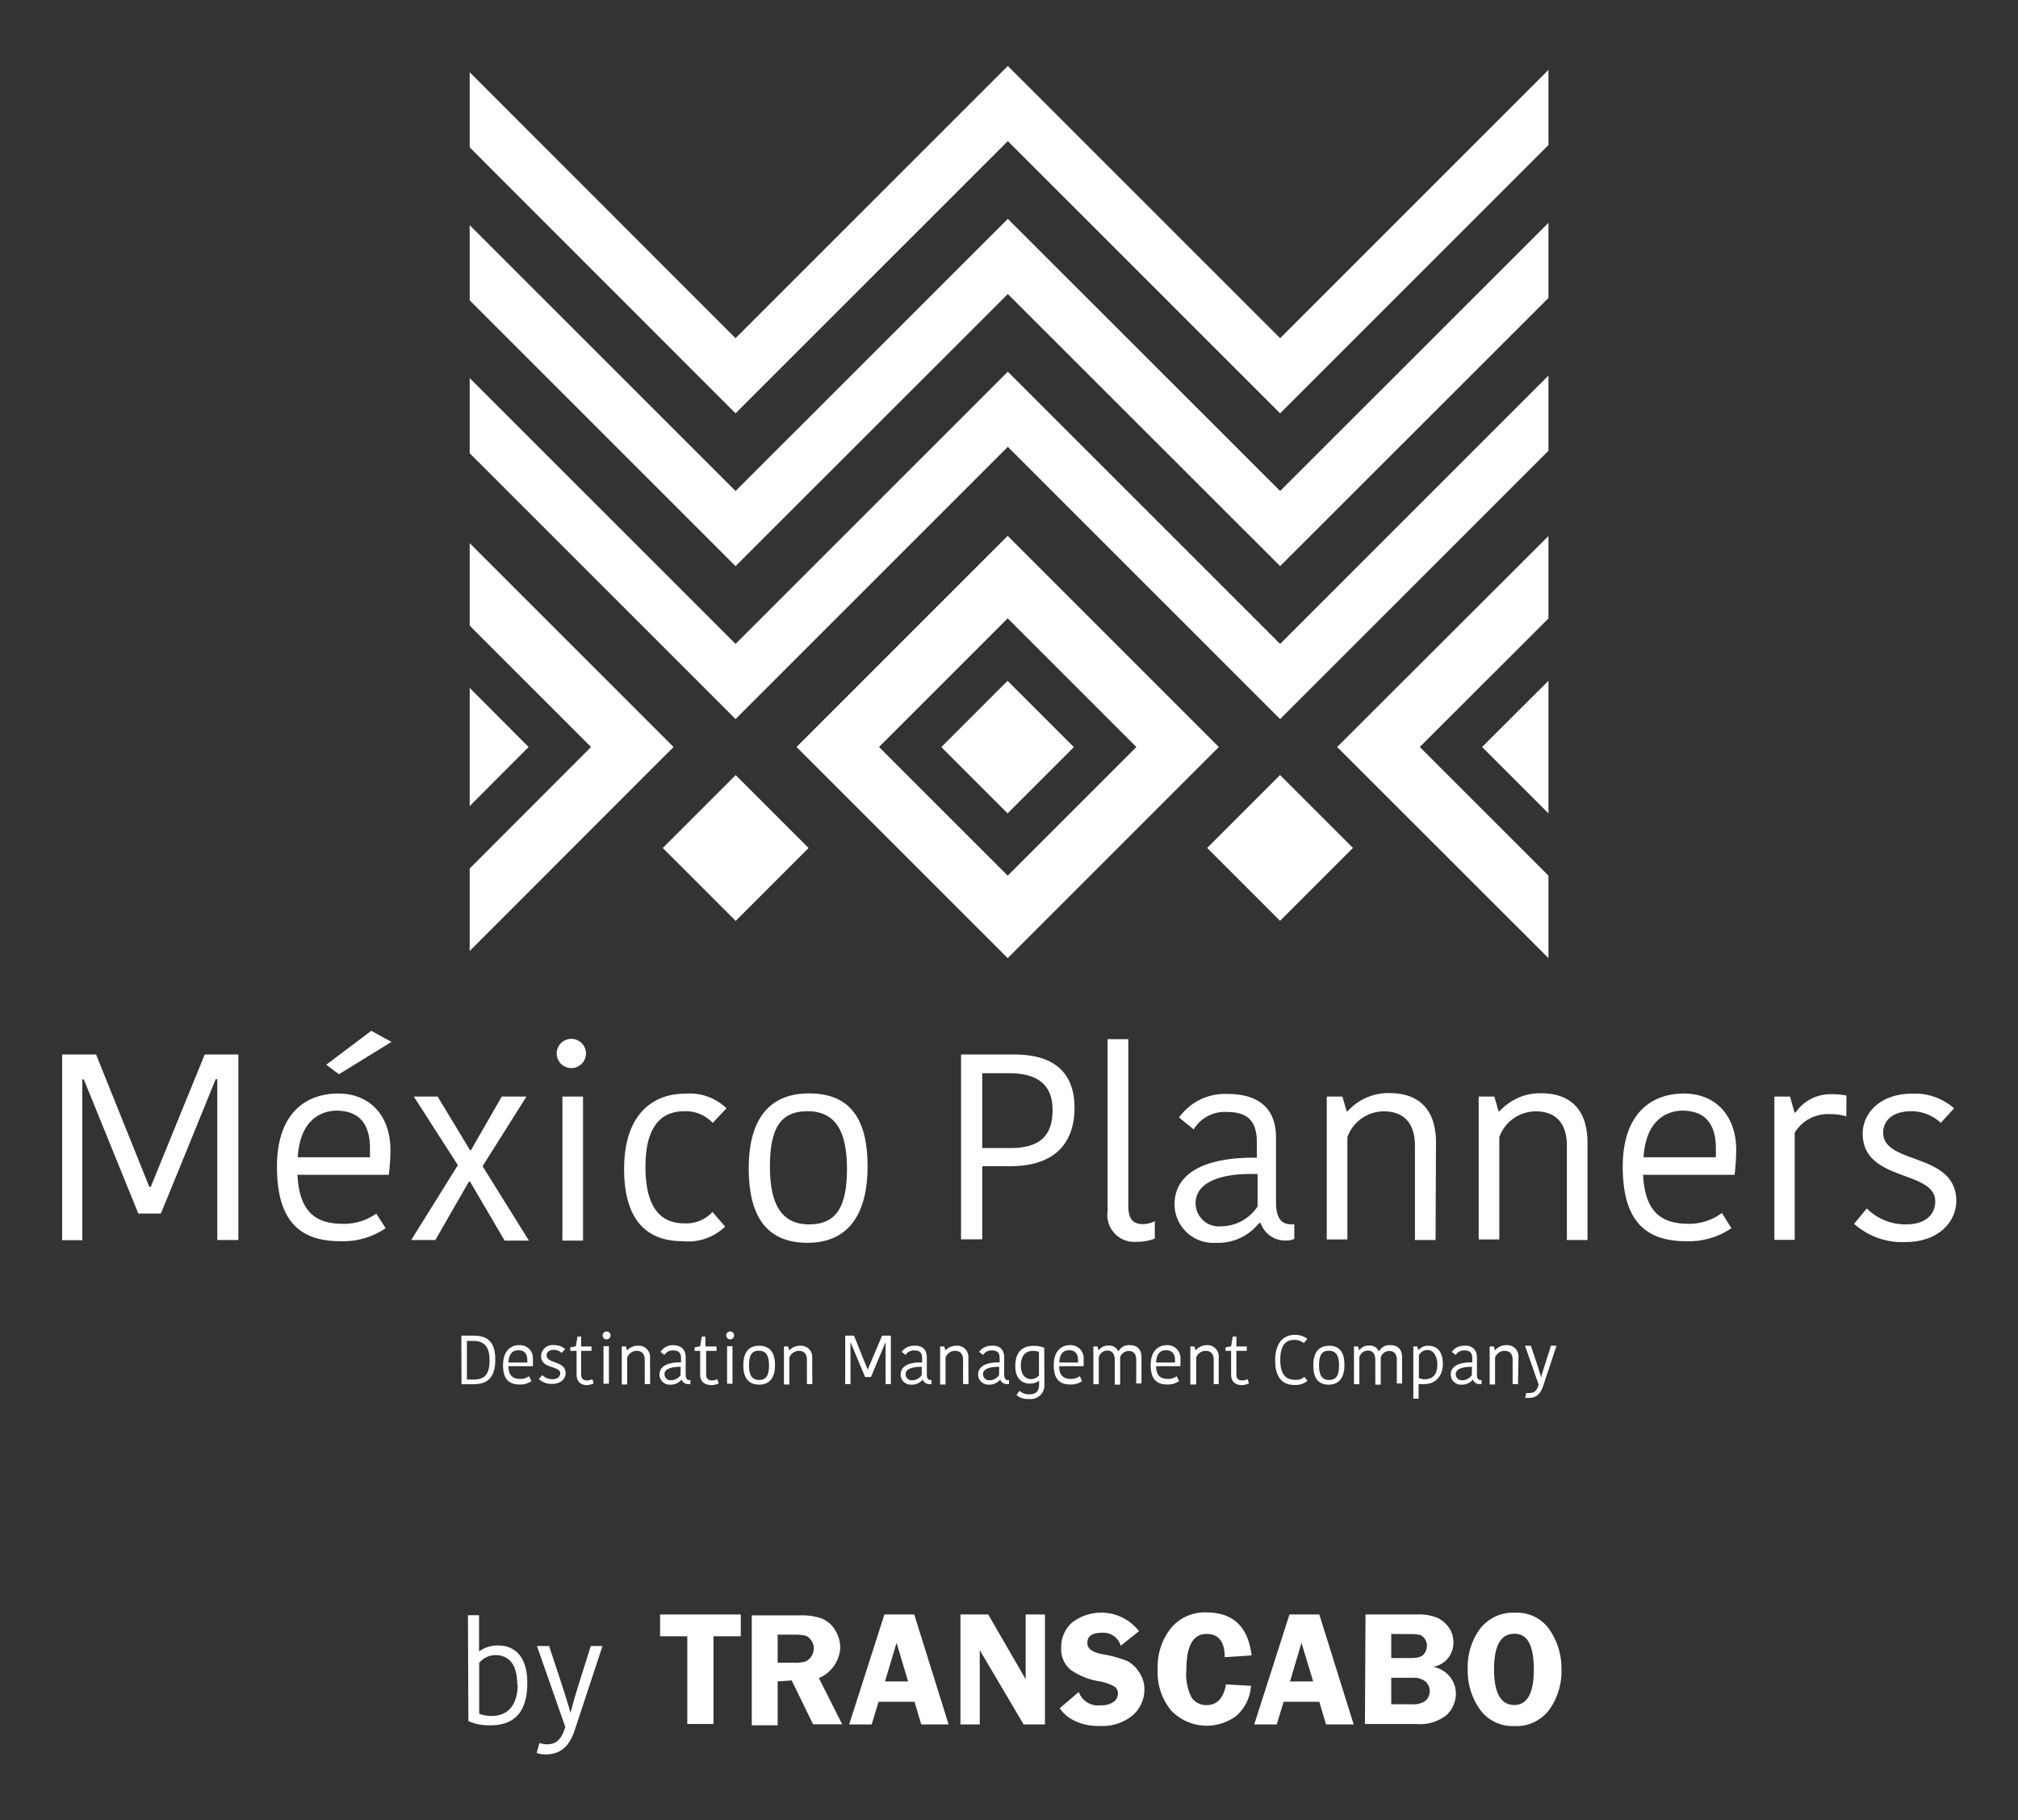 <svg id="Layer_1" data-name="Layer 1" xmlns="http://www.w3.org/2000/svg" viewBox="0 0 138 124.5"><rect x="0" y="0" width="138" height="124.5" fill="#333333" stroke="none"/><defs><style>.cls-1{fill:#fff;}</style></defs><title>MP_logoFooter</title><path class="cls-1" d="M31.55,91.35h.87c1,0,1.45.52,1.45,1.63s-.43,1.69-1.45,1.69h-.86Zm.38,3h.48c.73,0,1.07-.36,1.07-1.31s-.39-1.33-1.09-1.33h-.46Z"/><path class="cls-1" d="M36.34,94.46a1.34,1.34,0,0,1-.81.23c-.73,0-1.13-.37-1.13-1.33S34.92,92,35.5,92a.89.89,0,0,1,.94,1,4,4,0,0,1,0,.44H34.77c0,.63.3.87.81.87a1,1,0,0,0,.6-.19Zm-1.57-1.27h1.29c0-.07,0-.12,0-.16,0-.43-.19-.68-.6-.68S34.81,92.57,34.77,93.19Z"/><path class="cls-1" d="M37,92.76A.78.78,0,0,1,37.9,92a1.06,1.06,0,0,1,.75.27l-.24.26a.76.76,0,0,0-.52-.21c-.35,0-.51.17-.51.38,0,.58,1.3.35,1.3,1.22,0,.35-.3.73-.92.73a1.28,1.28,0,0,1-.91-.33l.23-.27a1,1,0,0,0,.7.28c.36,0,.53-.19.53-.41C38.32,93.4,37,93.63,37,92.76Z"/><path class="cls-1" d="M39.43,94V92.39H39v-.24l.38-.07.11-.67h.25v.68h.71v.3h-.71V94c0,.29.15.41.37.41a.71.71,0,0,0,.39-.09l.1.29a1.14,1.14,0,0,1-.58.12C39.66,94.68,39.43,94.46,39.43,94Z"/><path class="cls-1" d="M41.43,91.07a.27.27,0,1,1,0,.53.27.27,0,0,1,0-.53Zm-.16,1h.37v2.57h-.37Z"/><path class="cls-1" d="M44.46,94.66h-.37V93c0-.39-.19-.61-.55-.61a.69.69,0,0,0-.65.46v1.84h-.37V92.09h.28l.08.27h0a1,1,0,0,1,.73-.32.77.77,0,0,1,.84.85Z"/><path class="cls-1" d="M46.89,92.83V94c0,.23.07.39.25.39h.07v.27a.29.29,0,0,1-.13,0,.46.46,0,0,1-.47-.31h0a.93.93,0,0,1-.77.35.69.69,0,0,1-.74-.69c0-.57.56-.85,1.47-.83v-.28c0-.42-.2-.54-.54-.54a.65.65,0,0,0-.59.31l-.27-.21A1,1,0,0,1,46,92C46.57,92,46.89,92.29,46.89,92.83Zm-.34.65c-.62,0-1.11.13-1.11.51a.42.42,0,0,0,.46.41.79.79,0,0,0,.64-.35Z"/><path class="cls-1" d="M47.88,94V92.39H47.5v-.24l.38-.07.11-.67h.25v.68H49v.3h-.71V94c0,.29.15.41.37.41a.71.71,0,0,0,.39-.09l.1.29a1.14,1.14,0,0,1-.58.12C48.11,94.68,47.88,94.46,47.88,94Z"/><path class="cls-1" d="M49.88,91.07a.27.27,0,1,1,0,.53.27.27,0,0,1,0-.53Zm-.16,1h.37v2.57h-.37Z"/><path class="cls-1" d="M50.83,93.38c0-.79.3-1.34,1.08-1.34S53,92.57,53,93.35s-.3,1.35-1.08,1.35S50.83,94.17,50.83,93.38Zm1.08,1c.5,0,.68-.33.68-1s-.21-1-.7-1-.67.33-.67,1S51.42,94.38,51.91,94.38Z"/><path class="cls-1" d="M55.55,94.66h-.37V93c0-.39-.19-.61-.55-.61a.69.69,0,0,0-.65.46v1.84h-.37V92.09h.28l.08.27h0a1,1,0,0,1,.73-.32.77.77,0,0,1,.84.85Z"/><path class="cls-1" d="M59.32,93.71l1-2.36h.6v3.31h-.36V91.79h0l-1,2.39h-.4l-1-2.39h0v2.87h-.36V91.35h.6l.95,2.36Z"/><path class="cls-1" d="M63.38,92.83V94c0,.23.07.39.25.39h.07v.27a.29.29,0,0,1-.13,0,.46.46,0,0,1-.47-.31h0a.93.93,0,0,1-.77.35.69.69,0,0,1-.74-.69c0-.57.56-.85,1.47-.83v-.28c0-.42-.2-.54-.54-.54a.65.65,0,0,0-.59.31l-.27-.21a1,1,0,0,1,.86-.42C63.05,92,63.38,92.29,63.38,92.83Zm-.34.65c-.62,0-1.11.13-1.11.51a.42.42,0,0,0,.46.41.79.79,0,0,0,.64-.35Z"/><path class="cls-1" d="M66.23,94.66h-.37V93c0-.39-.19-.61-.55-.61a.69.69,0,0,0-.65.46v1.84h-.37V92.09h.28l.08.27h0a1,1,0,0,1,.73-.32.77.77,0,0,1,.84.85Z"/><path class="cls-1" d="M68.67,92.83V94c0,.23.07.39.25.39H69v.27a.29.29,0,0,1-.13,0,.46.46,0,0,1-.47-.31h0a.93.93,0,0,1-.77.35.69.69,0,0,1-.74-.69c0-.57.56-.85,1.47-.83v-.28c0-.42-.2-.54-.54-.54a.65.65,0,0,0-.59.31l-.27-.21a1,1,0,0,1,.86-.42C68.34,92,68.67,92.29,68.67,92.83Zm-.34.65c-.62,0-1.11.13-1.11.51a.42.42,0,0,0,.46.41.79.79,0,0,0,.64-.35Z"/><path class="cls-1" d="M71.42,94.68a.94.94,0,0,1-1.06,1,1.17,1.17,0,0,1-.85-.27l.21-.29a.9.9,0,0,0,.68.24c.47,0,.66-.23.66-.69v-.24h0a1,1,0,0,1-.63.2c-.53,0-1-.33-1-1.2s.4-1.38,1.25-1.38a1.75,1.75,0,0,1,.73.13Zm-.78-2.29c-.5,0-.83.33-.83,1s.34.93.7.93a.7.7,0,0,0,.54-.25V92.46A1.18,1.18,0,0,0,70.64,92.39Z"/><path class="cls-1" d="M74,94.46a1.34,1.34,0,0,1-.81.23c-.73,0-1.13-.37-1.13-1.33S72.59,92,73.16,92a.89.89,0,0,1,.94,1,4,4,0,0,1,0,.44H72.43c0,.63.3.87.81.87a1,1,0,0,0,.6-.19Zm-1.57-1.27h1.29c0-.07,0-.12,0-.16,0-.43-.19-.68-.6-.68S72.47,92.57,72.44,93.19Z"/><path class="cls-1" d="M77.27,92c.51,0,.79.29.79.85v1.77H77.7V93c0-.4-.19-.6-.51-.6a.62.62,0,0,0-.59.43v1.87h-.37V93c0-.41-.18-.63-.51-.63a.6.6,0,0,0-.58.46v1.84h-.37V92.09h.28l.08.27h0a.76.76,0,0,1,.67-.33.66.66,0,0,1,.68.41h0A.79.79,0,0,1,77.27,92Z"/><path class="cls-1" d="M80.63,94.46a1.34,1.34,0,0,1-.81.23c-.73,0-1.13-.37-1.13-1.33S79.21,92,79.78,92a.89.89,0,0,1,.94,1,4,4,0,0,1,0,.44H79.06c0,.63.3.87.81.87a1,1,0,0,0,.6-.19Zm-1.57-1.27h1.29c0-.07,0-.12,0-.16,0-.43-.19-.68-.6-.68S79.09,92.57,79.06,93.19Z"/><path class="cls-1" d="M83.34,94.66H83V93c0-.39-.19-.61-.55-.61a.69.69,0,0,0-.65.46v1.84H81.4V92.09h.28l.08.27h0A1,1,0,0,1,82.5,92a.77.77,0,0,1,.84.85Z"/><path class="cls-1" d="M84.19,94V92.39h-.38v-.24l.38-.07.11-.67h.25v.68h.71v.3h-.71V94c0,.29.15.41.37.41a.71.71,0,0,0,.39-.09l.1.29a1.14,1.14,0,0,1-.58.12C84.42,94.68,84.19,94.46,84.19,94Z"/><path class="cls-1" d="M88.52,91.3a1.29,1.29,0,0,1,.88.27l-.24.29a1,1,0,0,0-.68-.22c-.58,0-.93.42-.93,1.36s.34,1.37,1,1.37a.89.89,0,0,0,.65-.2l.21.27a1.29,1.29,0,0,1-.91.28c-.91,0-1.3-.66-1.3-1.68S87.64,91.3,88.52,91.3Z"/><path class="cls-1" d="M89.81,93.38c0-.79.3-1.34,1.08-1.34s1.05.53,1.05,1.31-.3,1.35-1.08,1.35S89.81,94.17,89.81,93.38Zm1.08,1c.5,0,.68-.33.68-1s-.21-1-.7-1-.67.33-.67,1S90.4,94.38,90.89,94.38Z"/><path class="cls-1" d="M95.09,92c.51,0,.79.29.79.85v1.77h-.36V93c0-.4-.19-.6-.51-.6a.62.62,0,0,0-.59.43v1.87h-.37V93c0-.41-.18-.63-.51-.63a.6.6,0,0,0-.58.46v1.84h-.37V92.09h.28l.08.27h0a.76.76,0,0,1,.67-.33.66.66,0,0,1,.68.41h0A.79.79,0,0,1,95.09,92Z"/><path class="cls-1" d="M97.42,94.66a1.93,1.93,0,0,1-.41,0v1h-.36V92.09h.27l.08.26h0a.8.8,0,0,1,.67-.31c.59,0,1,.39,1,1.23S98.16,94.66,97.42,94.66Zm0-.33c.58,0,.87-.34.87-1s-.33-1-.67-1a.66.66,0,0,0-.59.36v1.56A1.41,1.41,0,0,0,97.4,94.34Z"/><path class="cls-1" d="M101,92.83V94c0,.23.07.39.25.39h.07v.27a.29.29,0,0,1-.13,0,.46.46,0,0,1-.47-.31h0a.93.93,0,0,1-.77.35.69.69,0,0,1-.74-.69c0-.57.56-.85,1.47-.83v-.28c0-.42-.2-.54-.54-.54a.65.65,0,0,0-.59.31l-.27-.21a1,1,0,0,1,.87-.42C100.63,92,101,92.29,101,92.83Zm-.34.65c-.62,0-1.11.13-1.11.51a.42.42,0,0,0,.46.41.79.79,0,0,0,.64-.35Z"/><path class="cls-1" d="M103.81,94.66h-.37V93c0-.39-.19-.61-.55-.61a.69.69,0,0,0-.65.46v1.84h-.37V92.09h.28l.08.27h0A1,1,0,0,1,103,92a.77.77,0,0,1,.84.85Z"/><path class="cls-1" d="M104.37,95.27a.82.82,0,0,0,.24,0c.32,0,.5-.17.61-.57l-.93-2.66h.4l.42,1.26c.15.46.23.71.29.94h0c0-.19.1-.41.26-.94l.4-1.26h.38l-.91,2.75c-.16.48-.42.81-.94.81a.85.85,0,0,1-.29,0Z"/><path class="cls-1" d="M10.31,81.17,14,72.12h2.3V84.81H14.86v-11h-.11C13.52,76.84,12.23,80,11,83H9.46L5.73,73.82H5.63v11H4.25V72.12H6.57l3.64,9.05Z"/><path class="cls-1" d="M26.37,84a5.13,5.13,0,0,1-3.1.89c-2.81,0-4.33-1.43-4.33-5.1s2-5,4.18-5,3.58,1.52,3.58,3.86a15.5,15.5,0,0,1-.11,1.7H20.34c.13,2.43,1.14,3.35,3.11,3.35A3.74,3.74,0,0,0,25.73,83Zm-6-4.85H25.3c0-.25,0-.47,0-.6,0-1.67-.72-2.59-2.32-2.59C21.71,76,20.48,76.83,20.36,79.2Zm2.81-5.68-.87-.65,3.08-2.32,1.38.76Z"/><path class="cls-1" d="M32.14,80.81h-.07l-2.3,4H28.12l3.19-5.12L28.3,75h1.63l2.21,3.66h.07L34.31,75H36l-3,4.76,3.17,5.09H34.51Z"/><path class="cls-1" d="M39.07,71.05a1,1,0,1,1,0,2,1,1,0,0,1,0-2ZM38.46,75h1.41v9.85H38.46Z"/><path class="cls-1" d="M46.87,74.8a3.62,3.62,0,0,1,2.81,1l-.94,1A2.53,2.53,0,0,0,46.8,76c-1.59,0-2.66,1.05-2.66,3.8s1,3.87,2.66,3.87a2.43,2.43,0,0,0,1.92-.78l.87,1a3.65,3.65,0,0,1-2.91,1c-2.41,0-4-1.39-4-4.94S44.46,74.8,46.87,74.8Z"/><path class="cls-1" d="M51.2,79.9c0-3,1.14-5.12,4.13-5.12s4,2,4,5S58.2,85,55.22,85,51.2,82.93,51.2,79.9Zm4.13,3.84c1.9,0,2.59-1.25,2.59-3.82S57.12,76,55.22,76s-2.57,1.25-2.57,3.8S53.44,83.74,55.32,83.74Z"/><path class="cls-1" d="M73.48,75.76c0,2.53-1.47,4-4.38,4H67.17v5H65.72V72.12h3.66C71.89,72.12,73.48,73.2,73.48,75.76ZM67.17,73.4v5.12H69.1c2.1,0,2.88-.92,2.88-2.61S71,73.4,69,73.4Z"/><path class="cls-1" d="M77.16,71.07V82.47c0,.87.29,1.25,1,1.25a1.78,1.78,0,0,0,.81-.2v1.19a3.21,3.21,0,0,1-1.23.22,1.84,1.84,0,0,1-2-2.08V71.07Z"/><path class="cls-1" d="M87.26,77.8v4.45c0,.89.27,1.48,1,1.48h.25v1a1.1,1.1,0,0,1-.51.11,1.77,1.77,0,0,1-1.79-1.19H86.1A3.56,3.56,0,0,1,83.16,85a2.65,2.65,0,0,1-2.84-2.63c0-2.17,2.14-3.24,5.63-3.19V78.13c0-1.61-.78-2.08-2.08-2.08a2.48,2.48,0,0,0-2.24,1.19l-1-.81a3.84,3.84,0,0,1,3.31-1.61C86,74.82,87.26,75.74,87.26,77.8ZM86,80.3c-2.37-.09-4.24.49-4.24,2a1.59,1.59,0,0,0,1.77,1.57A3,3,0,0,0,86,82.51Z"/><path class="cls-1" d="M98.17,84.81H96.76V78.35c0-1.5-.74-2.34-2.12-2.34a2.66,2.66,0,0,0-2.5,1.76v7H90.73V75H91.8l.29,1h.07A3.73,3.73,0,0,1,95,74.76c2,0,3.15,1.07,3.2,3.26Z"/><path class="cls-1" d="M108.56,84.81h-1.41V78.35c0-1.5-.74-2.34-2.12-2.34a2.66,2.66,0,0,0-2.5,1.76v7h-1.41V75h1.07l.29,1h.07a3.73,3.73,0,0,1,2.81-1.23c2,0,3.15,1.07,3.2,3.26Z"/><path class="cls-1" d="M118.4,84a5.13,5.13,0,0,1-3.1.89c-2.81,0-4.33-1.43-4.33-5.1s2-5,4.18-5,3.58,1.52,3.58,3.86a15.5,15.5,0,0,1-.11,1.7h-6.26c.13,2.43,1.14,3.35,3.11,3.35a3.74,3.74,0,0,0,2.28-.74Zm-6-4.85h4.94c0-.25,0-.47,0-.6,0-1.67-.72-2.59-2.32-2.59C113.75,76,112.52,76.83,112.39,79.2Z"/><path class="cls-1" d="M126.26,76.35a3.84,3.84,0,0,0-1.1-.15,2.65,2.65,0,0,0-2.43,1.27v7.33h-1.39V75h1.07l.31,1.09h.07a2.87,2.87,0,0,1,2.48-1.25,4.32,4.32,0,0,1,1,.09Z"/><path class="cls-1" d="M127.38,77.53c0-1.41,1.21-2.73,3.37-2.73a4.07,4.07,0,0,1,2.88,1l-.91,1a2.93,2.93,0,0,0-2-.8c-1.34,0-1.94.67-1.94,1.47,0,2.21,5,1.32,5,4.67,0,1.36-1.14,2.81-3.51,2.81a4.92,4.92,0,0,1-3.48-1.25l.87-1.05a3.73,3.73,0,0,0,2.68,1.09c1.38,0,2-.72,2-1.56C132.36,80,127.38,80.86,127.38,77.53Z"/><path class="cls-1" d="M68.91,36.65,54.47,51.09,68.91,65.53,83.35,51.09Zm-8.8,14.44,8.8-8.8,8.8,8.8-8.8,8.8Z"/><rect class="cls-1" x="65.7" y="47.89" width="6.41" height="6.41" transform="translate(-15.95 63.69) rotate(-45)"/><polygon class="cls-1" points="105.89 65.53 105.89 59.89 97.09 51.09 105.89 42.3 105.89 36.66 91.44 51.09 105.89 65.53"/><polygon class="cls-1" points="105.89 55.63 105.89 46.56 101.35 51.09 105.89 55.63"/><polygon class="cls-1" points="40.42 51.09 32.12 59.4 32.12 65.04 46.06 51.09 32.12 37.15 32.12 42.79 40.42 51.09"/><polygon class="cls-1" points="32.12 47.05 32.12 55.13 36.15 51.09 32.12 47.05"/><rect class="cls-1" x="84.01" y="54.47" width="7.05" height="7.05" transform="translate(-15.37 78.88) rotate(-45)"/><rect class="cls-1" x="46.78" y="54.47" width="7.05" height="7.05" transform="translate(-26.27 52.56) rotate(-45)"/><polygon class="cls-1" points="50.3 49.18 68.92 30.56 87.54 49.18 105.89 30.83 105.89 25.69 87.54 44.04 68.92 25.42 50.3 44.04 32.12 25.86 32.12 31 50.3 49.18"/><polygon class="cls-1" points="50.3 38.72 68.92 20.11 87.54 38.72 105.89 20.38 105.89 15.24 87.54 33.58 68.92 14.97 50.3 33.58 32.12 15.4 32.12 20.54 50.3 38.72"/><polygon class="cls-1" points="50.3 28.27 68.92 9.65 87.54 28.27 105.89 9.92 105.89 4.78 87.54 23.13 68.92 4.51 50.3 23.13 32.12 4.94 32.12 10.08 50.3 28.27"/><path class="cls-1" d="M103.55,118.05a2.74,2.74,0,0,1-2.35-1.14,4.56,4.56,0,0,1-.83-2.76,4.39,4.39,0,0,1,.84-2.75,2.84,2.84,0,0,1,2.4-1.1,2.69,2.69,0,0,1,2.37,1.18,4.67,4.67,0,0,1,.8,2.69,4.53,4.53,0,0,1-.83,2.76A2.8,2.8,0,0,1,103.55,118.05Zm0-6.31q-1.38,0-1.38,2.43t1.38,2.44q1.34,0,1.34-2.43T103.6,111.74Z"/><path class="cls-1" d="M50.66,110.42v1.49H48.79v6H47v-6H45.14v-1.49Z"/><path class="cls-1" d="M53.18,115v3H51.41v-7.52h3.3a4.18,4.18,0,0,1,1.47.21,1.88,1.88,0,0,1,.92.78,2.29,2.29,0,0,1,.36,1.26A2.41,2.41,0,0,1,56,114.77l1.59,3.16H55.6l-1.46-3Zm0-3.2v1.92h1.08a2.85,2.85,0,0,0,.77-.07.85.85,0,0,0,.43-.33,1,1,0,0,0,.19-.59.91.91,0,0,0-.19-.56.77.77,0,0,0-.41-.31,3.82,3.82,0,0,0-.83-.06Z"/><path class="cls-1" d="M62.52,110.42l2.35,7.52H63l-.46-1.55H60.08l-.47,1.55H58.07l2.41-7.52Zm-2,4.58H62.1l-.79-2.64Z"/><path class="cls-1" d="M71.46,110.42v7.52H70L67,112.86c0,.13,0,.21,0,.25a3,3,0,0,1,0,.33v4.5H65.68v-7.52h1.9l2.56,4.43q0-.33,0-.5v-3.93Z"/><path class="cls-1" d="M85.59,113.22l-1.84.12q0-1.59-1.24-1.59-1.38,0-1.38,2.45a3.45,3.45,0,0,0,.37,1.92,1.23,1.23,0,0,0,1,.5q1.09,0,1.34-1.42l1.71.1a3,3,0,0,1-1,2.05A3.37,3.37,0,0,1,80.1,117a4.09,4.09,0,0,1-.93-2.85,4.2,4.2,0,0,1,.9-2.79,3,3,0,0,1,2.47-1.08Q85.24,110.3,85.59,113.22Z"/><path class="cls-1" d="M90.22,110.42l2.35,7.52H90.68l-.46-1.55H87.78l-.47,1.55H85.77l2.41-7.52Zm-2,4.58H89.8L89,112.36Z"/><path class="cls-1" d="M93.38,110.42h3.5a3.36,3.36,0,0,1,1.42.23,2.05,2.05,0,0,1,.78.66,1.74,1.74,0,0,1,.31,1A1.66,1.66,0,0,1,98,114a1.93,1.93,0,0,1,1.17.7,1.86,1.86,0,0,1,.39,1.14,2,2,0,0,1-.64,1.46,2.93,2.93,0,0,1-2.08.61h-3.5Zm1.76,1.33v1.65h1.33q.73,0,.92-.29a1,1,0,0,0,.19-.55.79.79,0,0,0-.16-.49.67.67,0,0,0-.34-.26,3.33,3.33,0,0,0-.74-.05Zm0,3v1.81h1.35a1.53,1.53,0,0,0,1-.24.9.9,0,0,0,0-1.31,1.29,1.29,0,0,0-.91-.26Z"/><path class="cls-1" d="M77.11,113.61a8.76,8.76,0,0,0-1.68-.47,2,2,0,0,1-.88-.33.61.61,0,0,1-.19-.46q0-.68,1-.68a1.23,1.23,0,0,1,1.28.89h0l1.25-1a3.27,3.27,0,0,0-4.59-.58,2.23,2.23,0,0,0-.73,1.69,1.86,1.86,0,0,0,.61,1.51,4.74,4.74,0,0,0,2,.81,3.26,3.26,0,0,1,1,.34.58.58,0,0,1,.27.51.7.7,0,0,1-.3.56,1.44,1.44,0,0,1-.9.23,1.39,1.39,0,0,1-1.48-.91l-1.3,1.11a2.37,2.37,0,0,0,.69.68,3.54,3.54,0,0,0,2,.53,3.26,3.26,0,0,0,2.32-.74,2.35,2.35,0,0,0,.78-1.76,2,2,0,0,0-.37-1.18A2.15,2.15,0,0,0,77.11,113.61Z"/><path class="cls-1" d="M32,110.47h.76v2.48h0a2.12,2.12,0,0,1,1.3-.41c1.12,0,2,.73,2,2.56S35.31,118,33.54,118a3.39,3.39,0,0,1-1.51-.29Zm3.37,4.73c0-1.55-.73-2-1.48-2a1.43,1.43,0,0,0-1.12.53v3.48a2.3,2.3,0,0,0,.86.15C34.7,117.36,35.4,116.65,35.4,115.2Z"/><path class="cls-1" d="M36.89,119.21a1.72,1.72,0,0,0,.5.09c.67,0,1-.35,1.27-1.18l-1.94-5.54h.83l.87,2.63c.32,1,.47,1.49.6,1.95h0c.09-.39.21-.85.55-1.95l.83-2.63h.8l-1.89,5.73c-.33,1-.87,1.68-2,1.68a1.79,1.79,0,0,1-.61-.1Z"/></svg>